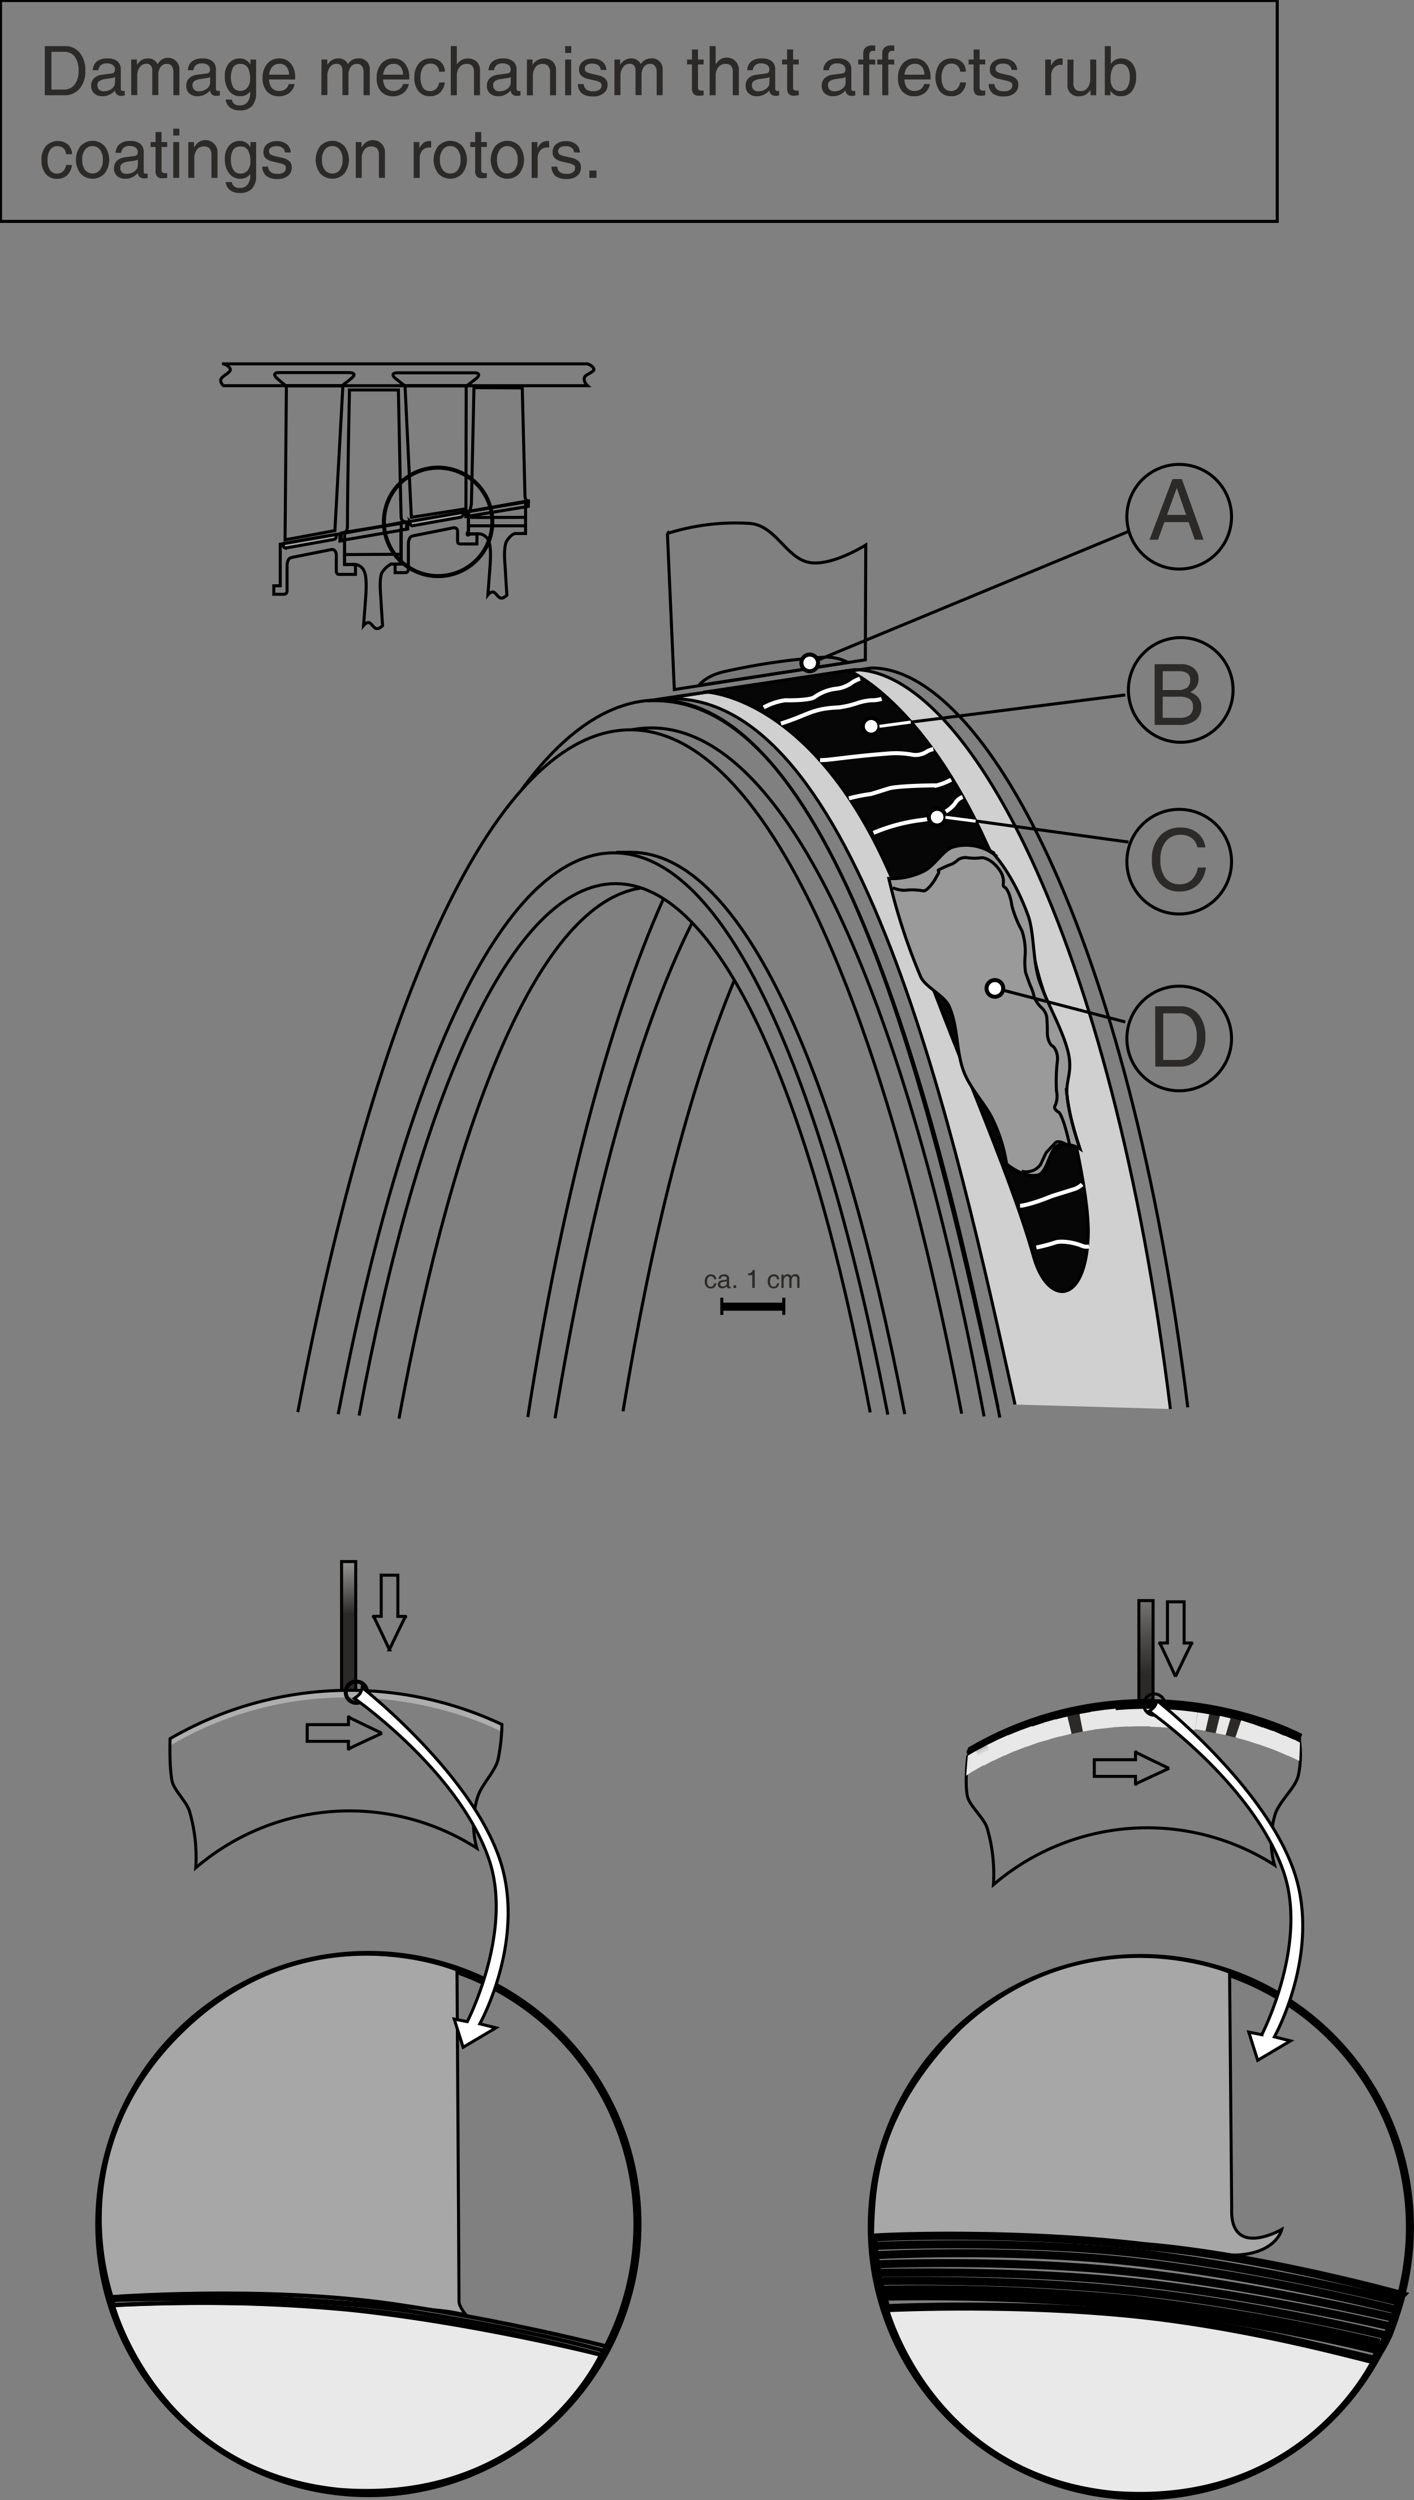 <svg id="Ebene_1" data-name="Ebene 1" xmlns="http://www.w3.org/2000/svg" xmlns:xlink="http://www.w3.org/1999/xlink" width="351.34" height="621.21" viewBox="0 0 351.34 621.21">
  <rect x="0" y="0" width="351.34" height="621.21" fill="#808080" stroke="none"/>
  <defs>
    <style>
      .cls-1 {
        fill: url(#linear-gradient);
      }

      .cls-2 {
        fill: url(#linear-gradient-2);
      }

      .cls-3 {
        fill: url(#linear-gradient-3);
      }

      .cls-4 {
        fill: url(#linear-gradient-4);
      }

      .cls-10, .cls-11, .cls-12, .cls-13, .cls-14, .cls-15, .cls-16, .cls-17, .cls-18, .cls-19, .cls-20, .cls-21, .cls-22, .cls-23, .cls-24, .cls-25, .cls-26, .cls-27, .cls-28, .cls-29, .cls-30, .cls-31, .cls-32, .cls-33, .cls-34, .cls-35, .cls-36, .cls-37, .cls-38, .cls-39, .cls-40, .cls-41, .cls-42, .cls-43, .cls-44, .cls-45, .cls-46, .cls-47, .cls-49, .cls-5, .cls-6, .cls-7, .cls-9 {
        fill-rule: evenodd;
      }

      .cls-5 {
        fill: url(#linear-gradient-5);
      }

      .cls-6 {
        fill: url(#linear-gradient-6);
      }

      .cls-7 {
        fill: url(#linear-gradient-7);
      }

      .cls-8 {
        fill: url(#linear-gradient-8);
      }

      .cls-9 {
        fill: url(#linear-gradient-9);
      }

      .cls-10, .cls-12, .cls-13, .cls-14, .cls-15, .cls-16, .cls-17, .cls-18, .cls-19, .cls-42, .cls-43, .cls-44, .cls-46, .cls-47, .cls-48, .cls-49, .cls-51, .cls-52 {
        stroke: #000;
      }

      .cls-10, .cls-12, .cls-14, .cls-18, .cls-19, .cls-42, .cls-43, .cls-44, .cls-46, .cls-47, .cls-48, .cls-50, .cls-52 {
        stroke-width: 0.75px;
      }

      .cls-10 {
        fill: url(#linear-gradient-10);
      }

      .cls-11 {
        fill: #aeaeae;
      }

      .cls-12 {
        fill: url(#linear-gradient-11);
      }

      .cls-13, .cls-14, .cls-15, .cls-16, .cls-45, .cls-48, .cls-50 {
        fill: none;
      }

      .cls-13 {
        stroke-width: 1.0px;
      }

      .cls-16, .cls-51 {
        stroke-width: 2px;
      }

      .cls-17 {
        fill: #e9e9e9;
      }

      .cls-18 {
        fill: #a7a7a7;
      }

      .cls-19, .cls-49 {
        fill: #fff;
      }

      .cls-20 {
        fill: url(#linear-gradient-12);
      }

      .cls-21 {
        fill: url(#linear-gradient-13);
      }

      .cls-22 {
        fill: url(#linear-gradient-14);
      }

      .cls-23 {
        fill: url(#linear-gradient-15);
      }

      .cls-24 {
        fill: url(#linear-gradient-16);
      }

      .cls-25 {
        fill: url(#linear-gradient-17);
      }

      .cls-26 {
        fill: url(#linear-gradient-18);
      }

      .cls-27 {
        fill: url(#linear-gradient-19);
      }

      .cls-28 {
        fill: url(#linear-gradient-20);
      }

      .cls-29 {
        fill: url(#linear-gradient-21);
      }

      .cls-30 {
        fill: url(#linear-gradient-22);
      }

      .cls-31 {
        fill: url(#linear-gradient-23);
      }

      .cls-32 {
        fill: url(#linear-gradient-24);
      }

      .cls-33 {
        fill: url(#linear-gradient-25);
      }

      .cls-34 {
        fill: url(#linear-gradient-26);
      }

      .cls-35 {
        fill: url(#linear-gradient-27);
      }

      .cls-36 {
        fill: url(#linear-gradient-28);
      }

      .cls-37 {
        fill: url(#linear-gradient-29);
      }

      .cls-38 {
        fill: url(#linear-gradient-30);
      }

      .cls-39 {
        fill: url(#linear-gradient-31);
      }

      .cls-40 {
        fill: url(#linear-gradient-32);
      }

      .cls-41 {
        fill: url(#linear-gradient-33);
      }

      .cls-42 {
        fill: #d0d0d0;
      }

      .cls-43, .cls-51, .cls-52 {
        fill: #a8a8a8;
      }

      .cls-44 {
        fill: #060606;
      }

      .cls-45, .cls-50 {
        stroke: #fff;
      }

      .cls-46 {
        fill: #9a9a9a;
      }

      .cls-47 {
        fill: #787878;
      }

      .cls-53 {
        fill: #2c2a28;
      }
    </style>
    <linearGradient id="linear-gradient" x1="10030.63" y1="10392.03" x2="10030.63" y2="10290.28" gradientTransform="translate(-2547.85 -2499.39) scale(0.28)" gradientUnits="userSpaceOnUse">
      <stop offset="0.23" stop-color="#e9e8e8"/>
      <stop offset="0.44" stop-color="#2c2a28"/>
    </linearGradient>
    <linearGradient id="linear-gradient-2" x1="10505.28" y1="9904.19" x2="10505.28" y2="9802.44" gradientTransform="translate(3174.44 -2438.28) rotate(90.01) scale(0.28)" xlink:href="#linear-gradient"/>
    <linearGradient id="linear-gradient-3" x1="10954.45" y1="9402.78" x2="10954.45" y2="9301.03" gradientTransform="translate(3035.67 -2565.39) rotate(90) scale(0.28)" xlink:href="#linear-gradient"/>
    <linearGradient id="linear-gradient-4" x1="11391.51" y1="8886.98" x2="11391.51" y2="8785.23" gradientTransform="translate(2892.45 -2688.27) rotate(90) scale(0.28)" xlink:href="#linear-gradient"/>
    <linearGradient id="linear-gradient-5" x1="11801.36" y1="8349.19" x2="11801.36" y2="8247.44" gradientTransform="translate(-2678.23 -2362.81) rotate(8) scale(0.28)" xlink:href="#linear-gradient"/>
    <linearGradient id="linear-gradient-6" x1="12202.15" y1="7805.82" x2="12202.15" y2="7704.07" gradientTransform="translate(-2713.6 -2332.6) rotate(9.99) scale(0.28)" xlink:href="#linear-gradient"/>
    <linearGradient id="linear-gradient-7" x1="12583.16" y1="7243.75" x2="12583.16" y2="7142" gradientTransform="matrix(0.28, 0.06, -0.06, 0.28, -2750.53, -2302.57)" xlink:href="#linear-gradient"/>
    <linearGradient id="linear-gradient-8" x1="9542.45" y1="10865.57" x2="9542.45" y2="10763.82" gradientTransform="translate(-2314.6 -2531.77) rotate(-0.01) scale(0.28)" xlink:href="#linear-gradient"/>
    <linearGradient id="linear-gradient-9" x1="9041.46" y1="11315.64" x2="9041.46" y2="11213.89" gradientTransform="translate(-2490.47 -2574.02) rotate(-4) scale(0.28)" xlink:href="#linear-gradient"/>
    <linearGradient id="linear-gradient-10" x1="10021.3" y1="9875.77" x2="10022.05" y2="10033.52" gradientTransform="translate(-2743.49 -2405.31) scale(0.28)" gradientUnits="userSpaceOnUse">
      <stop offset="0.2" stop-color="#e9e8e8"/>
      <stop offset="0.28" stop-color="#e3e2e2"/>
      <stop offset="0.39" stop-color="#d4d3d2"/>
      <stop offset="0.51" stop-color="#b9b8b8"/>
      <stop offset="0.64" stop-color="#959493"/>
      <stop offset="0.78" stop-color="#666563"/>
      <stop offset="0.93" stop-color="#2e2c2a"/>
      <stop offset="0.93" stop-color="#2c2a28"/>
    </linearGradient>
    <linearGradient id="linear-gradient-11" x1="10030.99" y1="10251.77" x2="10029.99" y2="10411.77" gradientTransform="translate(-2547.92 -2499.47) scale(0.28)" gradientUnits="userSpaceOnUse">
      <stop offset="0.01" stop-color="#e9e8e8"/>
      <stop offset="0.37" stop-color="#9e9d9c"/>
      <stop offset="0.8" stop-color="#4c4b49"/>
      <stop offset="1" stop-color="#2c2a28"/>
    </linearGradient>
    <linearGradient id="linear-gradient-12" x1="12940.36" y1="6669.69" x2="12940.36" y2="6567.94" gradientTransform="translate(-2788.12 -2274.02) rotate(14) scale(0.28)" xlink:href="#linear-gradient"/>
    <linearGradient id="linear-gradient-13" x1="13282.43" y1="6085.77" x2="13282.43" y2="5984.02" gradientTransform="matrix(0.27, 0.08, -0.08, 0.27, -2827.04, -2247.55)" xlink:href="#linear-gradient"/>
    <linearGradient id="linear-gradient-14" x1="13592.74" y1="5488.92" x2="13592.74" y2="5387.17" gradientTransform="translate(-2865.86 -2221.43) rotate(17.99) scale(0.28)" xlink:href="#linear-gradient"/>
    <linearGradient id="linear-gradient-15" x1="13890.27" y1="4875.3" x2="13890.27" y2="4773.55" gradientTransform="translate(-2906.81 -2196.3) rotate(20) scale(0.28)" xlink:href="#linear-gradient"/>
    <linearGradient id="linear-gradient-16" x1="14162.47" y1="4257.35" x2="14162.47" y2="4155.6" gradientTransform="translate(-2947.76 -2173.11) rotate(22) scale(0.28)" xlink:href="#linear-gradient"/>
    <linearGradient id="linear-gradient-17" x1="14420.32" y1="3628.21" x2="14420.32" y2="3526.46" gradientTransform="translate(-2990.46 -2151.93) rotate(24.01) scale(0.28)" xlink:href="#linear-gradient"/>
    <linearGradient id="linear-gradient-18" x1="14654.7" y1="2994.38" x2="14654.7" y2="2892.63" gradientTransform="matrix(0.25, 0.12, -0.12, 0.25, -3033, -2132.37)" xlink:href="#linear-gradient"/>
    <linearGradient id="linear-gradient-19" x1="14866.82" y1="2349.19" x2="14866.82" y2="2247.44" gradientTransform="matrix(0.25, 0.13, -0.13, 0.25, -3076.87, -2114.09)" xlink:href="#linear-gradient"/>
    <linearGradient id="linear-gradient-20" x1="8526.61" y1="11752.28" x2="8526.61" y2="11650.53" gradientTransform="translate(-2464.16 -2612.86) rotate(-6) scale(0.28)" xlink:href="#linear-gradient"/>
    <linearGradient id="linear-gradient-21" x1="7987.23" y1="12163.59" x2="7987.23" y2="12061.84" gradientTransform="translate(-2437.88 -2651.97) rotate(-8) scale(0.28)" xlink:href="#linear-gradient"/>
    <linearGradient id="linear-gradient-22" x1="7445.06" y1="12563.84" x2="7445.06" y2="12462.09" gradientTransform="translate(-2414.45 -2692.63) rotate(-9.99) scale(0.28)" xlink:href="#linear-gradient"/>
    <linearGradient id="linear-gradient-23" x1="6882.85" y1="12944.27" x2="6882.85" y2="12842.52" gradientTransform="matrix(0.28, -0.06, 0.06, 0.28, -2391.88, -2734.03)" xlink:href="#linear-gradient"/>
    <linearGradient id="linear-gradient-24" x1="6308.67" y1="13301.76" x2="6308.67" y2="13200.01" gradientTransform="translate(-2370.64 -2775.89) rotate(-14) scale(0.28)" xlink:href="#linear-gradient"/>
    <linearGradient id="linear-gradient-25" x1="5725.59" y1="13643.16" x2="5725.59" y2="13541.41" gradientTransform="matrix(0.27, -0.08, 0.08, 0.27, -2351.52, -2818.85)" xlink:href="#linear-gradient"/>
    <linearGradient id="linear-gradient-26" x1="5128.27" y1="13955.27" x2="5128.27" y2="13853.52" gradientTransform="translate(-2332.92 -2861.41) rotate(-17.99) scale(0.28)" xlink:href="#linear-gradient"/>
    <linearGradient id="linear-gradient-27" x1="4513.15" y1="14252.08" x2="4513.15" y2="14150.33" gradientTransform="translate(-2315.59 -2905.99) rotate(-20) scale(0.28)" xlink:href="#linear-gradient"/>
    <linearGradient id="linear-gradient-28" x1="3894.95" y1="14525.03" x2="3894.95" y2="14423.28" gradientTransform="translate(-2300.55 -2950.94) rotate(-22) scale(0.28)" xlink:href="#linear-gradient"/>
    <linearGradient id="linear-gradient-29" x1="3265.43" y1="14781.72" x2="3265.43" y2="14679.97" gradientTransform="translate(-2286.92 -2995.94) rotate(-24.01) scale(0.28)" xlink:href="#linear-gradient"/>
    <linearGradient id="linear-gradient-30" x1="2632.88" y1="15015.61" x2="2632.88" y2="14913.86" gradientTransform="matrix(0.25, -0.12, 0.12, 0.25, -2275.51, -3041.45)" xlink:href="#linear-gradient"/>
    <linearGradient id="linear-gradient-31" x1="1987.76" y1="15226.15" x2="1987.76" y2="15124.4" gradientTransform="matrix(0.25, -0.13, 0.13, 0.25, -2265.23, -3087.68)" xlink:href="#linear-gradient"/>
    <linearGradient id="linear-gradient-32" x1="1338.48" y1="15414.32" x2="1338.48" y2="15312.57" gradientTransform="translate(-2256.82 -3133.92) rotate(-30.01) scale(0.28)" xlink:href="#linear-gradient"/>
    <linearGradient id="linear-gradient-33" x1="689.97" y1="15574.06" x2="689.97" y2="15472.31" gradientTransform="translate(-2249.48 -3179.44) rotate(-31.99) scale(0.28)" xlink:href="#linear-gradient"/>
  </defs>
  <title>rub-coating-damage-mechanism-on-rotors</title>
  <rect class="cls-1" x="283.24" y="424.27" width="3.11" height="4.66"/>
  <rect class="cls-2" x="383.73" y="526.11" width="4.66" height="3.11" transform="translate(-253.42 794.18) rotate(-88)"/>
  <rect class="cls-3" x="386.55" y="526.25" width="4.66" height="3.11" transform="translate(-263.4 778.05) rotate(-86)"/>
  <rect class="cls-4" x="389.31" y="526.48" width="4.66" height="3.11" transform="translate(-273.08 761.46) rotate(-84)"/>
  <polygon class="cls-5" points="296.9 429.83 297.58 425.33 294.51 424.89 293.86 429.51 296.9 429.83"/>
  <polygon class="cls-6" points="299.93 430.12 300.75 425.68 297.69 425.14 296.93 429.62 299.93 430.12"/>
  <polygon class="cls-7" points="302.55 430.74 303.54 426.44 300.5 425.79 299.51 430.18 302.55 430.74"/>
  <rect class="cls-8" x="378.89" y="525.2" width="3.11" height="4.66" transform="translate(-116.84 -87.31) rotate(-2)"/>
  <polygon class="cls-9" points="280.49 428.94 280.22 424.41 277.12 424.62 277.42 429.12 280.49 428.94"/>
  <g>
    <polygon class="cls-10" points="84.87 388 88.39 388 88.39 420.03 84.87 420.03 84.87 388 84.87 388"/>
    <path class="cls-11" d="M223.27,529.37s-16.84-9.19-40.89-8.47a86.53,86.53,0,0,0-41.45,12l-.11,1.8a86.48,86.48,0,0,1,41.45-12c24-.74,41,8.47,41,8.47l.06-1.91Z" transform="translate(-98.67 -100.9)"/>
    <polygon class="cls-12" points="282.98 397.7 286.51 397.7 286.5 422.5 282.98 422.5 282.98 397.7 282.98 397.7"/>
    <path class="cls-13" d="M339.18,536.78a86.53,86.53,0,0,1,41.45-12c24.05-.72,41.19,8.58,41.19,8.58" transform="translate(-98.67 -100.9)"/>
    <path class="cls-13" d="M339,536.56a86.53,86.53,0,0,1,41.45-12c24-.72,41.19,8.58,41.19,8.58" transform="translate(-98.67 -100.9)"/>
    <path class="cls-13" d="M339.13,536.31a86.53,86.53,0,0,1,41.45-12c24.05-.72,41.19,8.58,41.19,8.58" transform="translate(-98.67 -100.9)"/>
    <path class="cls-13" d="M339.18,536.11a86.47,86.47,0,0,1,41.44-12c24.06-.7,41.2,8.58,41.2,8.58" transform="translate(-98.67 -100.9)"/>
    <path class="cls-13" d="M339.33,535.86a86.59,86.59,0,0,1,41.44-12c24.06-.7,41.2,8.58,41.2,8.58" transform="translate(-98.67 -100.9)"/>
    <path class="cls-13" d="M339.38,535.61a86.61,86.61,0,0,1,41.45-12c24.05-.72,41.18,8.59,41.18,8.59" transform="translate(-98.67 -100.9)"/>
    <path class="cls-14" d="M195.4,510.83s4.07-8.59,4.07-8.31h-1.94V492.28l-4.14,0V502.5h-1.94c0-.28,4,8.33,4,8.33Z" transform="translate(-98.67 -100.9)"/>
    <path class="cls-14" d="M193.56,531.56s-8.59-4.08-8.31-4.08v1.94H175l0,4.14h10.24v1.94c-.28,0,8.33-3.94,8.33-3.94Z" transform="translate(-98.67 -100.9)"/>
    <path class="cls-14" d="M390.75,517.45s4.08-8.59,4.08-8.31h-1.94V498.9l-4.14,0v10.23h-1.94c0-.27,3.94,8.34,3.94,8.34Z" transform="translate(-98.67 -100.9)"/>
    <path class="cls-14" d="M389.13,540.28s-8.59-4.08-8.32-4.08v1.94H370.57l0,4.14h10.24v1.94c-.28,0,8.34-3.94,8.34-3.94Z" transform="translate(-98.67 -100.9)"/>
    <path class="cls-14" d="M388.13,524.43a2.64,2.64,0,1,1-2.63-2.64,2.64,2.64,0,0,1,2.63,2.64" transform="translate(-98.67 -100.9)"/>
    <path class="cls-15" d="M189.86,521.36a2.64,2.64,0,1,1-2.64-2.64,2.64,2.64,0,0,1,2.64,2.64" transform="translate(-98.67 -100.9)"/>
    <g>
      <path class="cls-16" d="M449,654.26a66.86,66.86,0,1,1-66.86-66.86A66.89,66.89,0,0,1,449,654.26" transform="translate(-98.67 -100.9)"/>
      <path class="cls-17" d="M440.21,686.73s-17,37.27-64.87,33.57C329.78,715.76,319,674.38,319,674.38a403.12,403.12,0,0,1,58.39,1.13c31.19,3.18,62.86,11.22,62.86,11.22Z" transform="translate(-98.67 -100.9)"/>
      <path class="cls-18" d="M404.19,590.94s.34,38.42.52,58.65c-.46,12.72,12.45,5.24,12.45,5.24s-1.69,7.85-16.4,6.17c-8.31-1.11-27.34-3.53-44-4.48a364,364,0,0,0-41.33.37c.37-11.78.19-30.11,22-52.15,31.17-28.87,66.76-13.8,66.76-13.8Z" transform="translate(-98.67 -100.9)"/>
      <path class="cls-16" d="M319,674.38a40,40,0,0,1-1.84-6.46c-1-4.81-1.68-11-1.68-11-.1-.19,33.95-1.87,67.5,2.06,29,2.43,63.95,12.15,63.95,12.15a95.25,95.25,0,0,1-3.18,9.72,33.69,33.69,0,0,1-3.77,6.45c-.06.25-29.06-8.19-59.05-11.3-30.6-3.19-61.93-1.59-61.93-1.59Z" transform="translate(-98.67 -100.9)"/>
      <path class="cls-16" d="M318.4,671.55a527.59,527.59,0,0,1,60.8,2.36c31,3.26,61.81,10.94,61.81,10.94" transform="translate(-98.67 -100.9)"/>
      <path class="cls-16" d="M316.65,663.5s31.88-1.38,62.18,1.81c31,3.26,65.41,11.35,65.41,11.35" transform="translate(-98.67 -100.9)"/>
      <path class="cls-16" d="M318.4,669.81a541.18,541.18,0,0,1,61.17,2.4A540.4,540.4,0,0,1,441.42,683" transform="translate(-98.67 -100.9)"/>
      <path class="cls-16" d="M318,667.66s31.84-.69,62.13,2.5c31,3.26,62.63,10.93,62.63,10.93" transform="translate(-98.67 -100.9)"/>
      <path class="cls-16" d="M317.19,665.65s32.47-.92,62.76,2.26c31,3.27,64,11,64,11" transform="translate(-98.67 -100.9)"/>
      <path class="cls-16" d="M316.52,658.93s32.42-1.57,62.72,1.61c31,3.27,66.88,12.22,66.88,12.22" transform="translate(-98.67 -100.9)"/>
      <path class="cls-16" d="M316.92,661.21s31.22-1.71,61.51,1.48c32,3.36,66.48,11.95,66.48,11.95" transform="translate(-98.67 -100.9)"/>
    </g>
    <g>
      <path class="cls-16" d="M257.06,653.5a66.86,66.86,0,1,1-66.86-66.86,66.88,66.88,0,0,1,66.86,66.86" transform="translate(-98.67 -100.9)"/>
      <path class="cls-17" d="M248,686s-17,37.27-64.87,33.56c-45.57-4.54-56.38-45.91-56.38-45.91a403.12,403.12,0,0,1,58.39,1.13C216.37,678,248,686,248,686Z" transform="translate(-98.67 -100.9)"/>
      <path class="cls-18" d="M212.22,590.43s.45,69.25.5,82.31c0,1.33,1.76,3.35,1.76,3.35a47.54,47.54,0,0,0-5.43-1c-7.9-.84-25.77-2.41-41.83-3.32a370,370,0,0,0-40.59.21c-5.39-16.92-6.07-44.78,18.83-67.79,31.17-28.88,66.76-13.8,66.76-13.8Z" transform="translate(-98.67 -100.9)"/>
      <path class="cls-15" d="M126.79,673.67s32.12-1.89,63,1.26C219.5,678,248,686,248,686c-.28.23,1.71-2,1.71-2s-24.53-6.42-52.89-10.55c-32.73-4.76-71-1.75-71-1.75l.88,1.93Z" transform="translate(-98.67 -100.9)"/>
      <path class="cls-15" d="M126.55,672.38s46.09-1.61,75.3,3c31.45,5,47.27,9.76,47.27,9.76" transform="translate(-98.67 -100.9)"/>
    </g>
    <path class="cls-14" d="M223.39,529.41a47.82,47.82,0,0,1-.92,8.46c-.64,3.12-4,6.17-5.11,9.48a22.47,22.47,0,0,0-.21,12.76A58.66,58.66,0,0,0,147.31,565a40.68,40.68,0,0,0-1.54-14c-.76-2.56-3.89-5.25-4.36-7.64-.72-3.61-.48-10.45-.48-10.45a88.71,88.71,0,0,1,82.46-3.53Z" transform="translate(-98.67 -100.9)"/>
    <path class="cls-14" d="M421.59,533.61a25.32,25.32,0,0,1-.29,8.31c-.64,3.11-4.58,6.32-5.74,9.62a22.5,22.5,0,0,0-.21,12.77,58.68,58.68,0,0,0-69.84,4.88,40.62,40.62,0,0,0-1.54-14c-.75-2.56-4.46-5.65-4.93-8-.72-3.61.09-10.05.09-10.05a88.63,88.63,0,0,1,82.46-3.53Z" transform="translate(-98.67 -100.9)"/>
    <path class="cls-19" d="M188.7,520.24s26.31,20.65,33.92,42c7.19,20.21-4.73,41.51-4.73,41.51l4,1-8.14,4.83-2.22-7,3.25.63s11.56-22.44,5.36-40.4c-7.57-21.94-33.42-39.92-33.42-39.92a5.85,5.85,0,0,0,1.36-1.15,4.08,4.08,0,0,0,.59-1.54Z" transform="translate(-98.67 -100.9)"/>
    <path class="cls-19" d="M386.13,523.43s26.31,20.65,33.93,42.05c7.19,20.21-4.74,41.51-4.74,41.51l4,1-8.15,4.83-2.21-7,3.24.63S423.8,584,417.61,566c-7.57-21.94-33.42-39.93-33.42-39.93a5.74,5.74,0,0,0,1.35-1.14,4.08,4.08,0,0,0,.59-1.54Z" transform="translate(-98.67 -100.9)"/>
  </g>
  <polygon class="cls-20" points="305.09 431.2 306.16 427.05 303.12 426.33 302.06 430.64 305.09 431.2"/>
  <polygon class="cls-21" points="307.56 431.87 308.8 427.66 305.81 426.8 304.53 431.13 307.56 431.87"/>
  <polygon class="cls-22" points="309.89 432.51 311.35 428.39 308.4 427.44 306.96 431.7 309.89 432.51"/>
  <polygon class="cls-23" points="312.5 433.36 314.02 429.35 311.11 428.29 309.61 432.4 312.5 433.36"/>
  <polygon class="cls-24" points="315.01 434.2 316.67 430.25 313.78 429.2 312.15 433.22 315.01 434.2"/>
  <polygon class="cls-25" points="317.34 435.09 319.16 431.31 316.32 430.05 314.52 433.99 317.34 435.09"/>
  <polygon class="cls-26" points="320.02 436.25 321.97 432.47 319.13 431.2 317.24 435.05 320.02 436.25"/>
  <polygon class="cls-27" points="322.84 437.52 323.01 433 321.56 432.2 319.71 436.07 322.84 437.52"/>
  <polygon class="cls-28" points="277.63 429.08 277.2 424.54 274.11 424.87 274.59 429.4 277.63 429.08"/>
  <polygon class="cls-29" points="274.8 429.4 274.12 424.88 271.05 425.31 271.77 429.72 274.8 429.4"/>
  <polygon class="cls-30" points="271.94 429.74 271.27 425.33 268.21 425.87 268.94 430.27 271.94 429.74"/>
  <polygon class="cls-31" points="269.07 430.23 268.19 425.81 265.15 426.46 266.04 430.87 269.07 430.23"/>
  <polygon class="cls-32" points="266.26 430.76 265.21 426.5 262.19 427.25 263.25 431.51 266.26 430.76"/>
  <polygon class="cls-33" points="263.44 431.39 262.21 427.19 259.23 428.05 260.46 432.24 263.44 431.39"/>
  <polygon class="cls-34" points="260.65 432.23 259.23 428.08 256.27 429.04 257.68 433.04 260.65 432.23"/>
  <polygon class="cls-35" points="257.87 433 256.35 428.9 253.43 429.96 254.95 434.06 257.87 433"/>
  <polygon class="cls-36" points="255.06 433.95 253.49 429.94 250.61 431.11 252.18 435.11 255.06 433.95"/>
  <polygon class="cls-37" points="252.29 435 250.59 431.07 247.75 432.33 249.46 436.27 252.29 435"/>
  <polygon class="cls-38" points="249.68 436.1 247.92 432.27 245.13 433.63 246.89 437.46 249.68 436.1"/>
  <polygon class="cls-39" points="247.11 437.27 245.24 433.58 242.5 435.04 244.37 438.73 247.11 437.27"/>
  <polygon class="cls-40" points="244.45 438.55 242.51 435.04 240.47 436.23 241.76 440.1 244.45 438.55"/>
  <polygon class="cls-41" points="241.82 440.03 240.47 436.23 240.07 441.19 241.82 440.03"/>
  <path class="cls-42" d="M389.48,451c-14.62-118.64-51-183.71-78.55-183.71,0,0-48.39,7.33-47.1,7.26,48.1-2.82,72.29,108.75,87.05,175.33" transform="translate(-98.67 -100.9)"/>
  <path class="cls-14" d="M185.52,197.79h12.14s.45,23.24.67,31.38c0,1.54,1.24,1.35,1.24,1.35L184,233.42s1-.11,1-1.86c0-9.81.5-33.77.5-33.77Z" transform="translate(-98.67 -100.9)"/>
  <path class="cls-14" d="M198.37,238.62v2.43h-2.5a6,6,0,0,0-2.36,2.24c-.67,1.87-.22,5.86-.21,6,.09,2.12.43,7.07.43,7.07s-.86.91-1.57.72-1.28-1.5-1.93-1.5-1.22.71-1.22.71.56-7.38.56-7.52.35-4.3-.38-5.86a2.78,2.78,0,0,0-2.3-1.78h-2.6v-2.48" transform="translate(-98.67 -100.9)"/>
  <path class="cls-14" d="M154.2,191.31h90.46s1.57.51,1.57,1.45c0,.56-2,1.19-2.29,1.81-.47,1.14.72,2.17.72,2.17H154.2s-1-.85-.6-1.69,2.29-1.52,2.29-2.29c0-.94-1.69-1.45-1.69-1.45Z" transform="translate(-98.67 -100.9)"/>
  <path class="cls-14" d="M206.75,193.53h-9.33c-1.43,0-1.36.74-.36,1.51l2.24,1.74h15.33l2.25-1.74c1-.77,1.06-1.51-.36-1.51Z" transform="translate(-98.67 -100.9)"/>
  <path class="cls-14" d="M176.48,193.48h-8.56c-1.3,0-1.24.74-.32,1.52l2.05,1.74h14s1.42-1.06,2.42-1.91.61-1.35-.7-1.35Z" transform="translate(-98.67 -100.9)"/>
  <polygon class="cls-14" points="100.64 95.85 115.84 95.85 115.77 126.42 102.21 128.53 100.64 95.85 100.64 95.85"/>
  <polygon class="cls-14" points="71.16 95.88 85.2 95.88 83.21 131.84 70.83 134.13 71.16 95.88 71.16 95.88"/>
  <polygon class="cls-14" points="85.63 132.29 99.7 130.04 99.7 137.72 85.63 137.79 85.63 132.29 85.63 132.29"/>
  <path class="cls-14" d="M196.84,241.08v2.11h2.48a.79.79,0,0,0,.82-.86v-6.25c0-1,.38-1.86,1-2,2.16-.45,7.42-1.47,9.93-2,.89-.19,1.3.2,1.3.91v2.49c0,.35.28.58.72.58h4.08v-2.49h-1.61c-.35.14-.67.43-.78.17s0-.53.28-.78c0-1.63,0-5,0-5s-10.89,2-15.07,2.61v1.75l-1.7.23c0,.29,0,8.51,0,8.51Z" transform="translate(-98.67 -100.9)"/>
  <polygon class="cls-14" points="84.78 132.43 101.03 129.75 101.03 131.5 84.78 134.29 84.78 132.43 84.78 132.43"/>
  <path class="cls-14" d="M184.29,241.17s0-4.3,0-6l-1.16.17s0-1.78,0-1.78c-4.36.61-14.83,2.56-14.83,2.56v10.33H166.7v2.11h2.48a.8.8,0,0,0,.82-.87v-6.24c0-1,.38-1.86,1-2,2.17-.45,7.43-1.48,9.94-2,.89-.18,1.18.59,1.29,1.13l0,4.43c.18.4.26.61.7.61H187v-2.4l-2.69-.05Z" transform="translate(-98.67 -100.9)"/>
  <path class="cls-43" d="M169,236l13.18-2.28a4.1,4.1,0,0,1,0,.64c0,.07-.17.51-.53.57-2.37.42-11.06,2-12.11,2.14a.66.66,0,0,1-.45-.44c0-.3-.09-.63-.09-.63Z" transform="translate(-98.67 -100.9)"/>
  <path class="cls-43" d="M200.52,230.48l13.18-2.29a3.19,3.19,0,0,1,0,.65.81.81,0,0,1-.54.57l-12.1,2.14a.69.69,0,0,1-.46-.44c0-.3-.08-.63-.08-.63Z" transform="translate(-98.67 -100.9)"/>
  <path class="cls-14" d="M216.44,197.22l12,.06s.46,18.67.67,26.81c0,1.54,1.24,1.35,1.24,1.35L215.13,228s.34.27.67-1.88l.64-28.88Z" transform="translate(-98.67 -100.9)"/>
  <path class="cls-14" d="M215.13,231.55h14" transform="translate(-98.67 -100.9)"/>
  <path class="cls-14" d="M215.2,229.44c.14.07,14,0,14,0" transform="translate(-98.67 -100.9)"/>
  <path class="cls-14" d="M215.13,228l14.13-2.54v8h-2.5c-.78,0-2,1.37-2.36,2.24-.67,1.87-.22,5.86-.21,6,.1,2.12.43,7.07.43,7.07s-.86.91-1.57.72-1.28-1.5-1.93-1.5-1.22.71-1.22.71.56-7.38.56-7.52.35-4.3-.38-5.86a2.74,2.74,0,0,0-2.3-1.78h-2.69l0-5.55Z" transform="translate(-98.67 -100.9)"/>
  <polygon class="cls-14" points="115.75 127.18 131.28 124.47 131.28 125.82 115.75 128.36 115.75 127.18 115.75 127.18"/>
  <path class="cls-15" d="M221,230.56A13.47,13.47,0,1,1,207.5,217.1,13.47,13.47,0,0,1,221,230.56" transform="translate(-98.67 -100.9)"/>
  <path class="cls-14" d="M393.8,450.58c-14.63-118.64-51-183.71-78.56-183.71,0,0-56.89,8.26-55.59,8.18,48.1-2.82,72.28,108.94,87,175.53" transform="translate(-98.67 -100.9)"/>
  <path class="cls-44" d="M273.81,272.82s30.93.61,50.6,57.08c10.27,29.52,25,61.64,31.07,83.23,3.41,12.19,12.88,12.41,13.58-5,.45-11.43-6.07-35.37-6.07-35.37S357,336.9,344.06,311c-16.33-36.19-34.55-43.51-34.55-43.51l-35.7,5.36Z" transform="translate(-98.67 -100.9)"/>
  <path class="cls-45" d="M302.43,289.76c2,.11,6-.77,17.08-1.65a22.85,22.85,0,0,1,6.07.35,5.08,5.08,0,0,0,3.22-.71,5.13,5.13,0,0,1,1.78-.72" transform="translate(-98.67 -100.9)"/>
  <path class="cls-45" d="M292.72,280.68c6.89-2.19,7.74-3.75,14.29-4a23.11,23.11,0,0,0,4.64-1.07,14.05,14.05,0,0,1,3.57-.72,7.34,7.34,0,0,0,2.5-.35" transform="translate(-98.67 -100.9)"/>
  <path class="cls-45" d="M315.72,307.84a44.23,44.23,0,0,1,12.14-3.21c3.29-.39,7-2.31,8.22-4.29a3.86,3.86,0,0,1,1.78-1.43" transform="translate(-98.67 -100.9)"/>
  <path class="cls-45" d="M309.6,299.27A41.6,41.6,0,0,1,315,298.2c.09,0,2.17-.66,4.64-1.43,1.26-.39,6.54-.72,11.79-.72a16.06,16.06,0,0,0,3.58-1.42" transform="translate(-98.67 -100.9)"/>
  <path class="cls-45" d="M288.43,276.68a15.35,15.35,0,0,1,5.36-1.79c3.25.09,6.45-.23,7.15-.71a11.83,11.83,0,0,1,5.35-2.14,7.89,7.89,0,0,0,3.93-1.44,8.47,8.47,0,0,1,2.15-1.07" transform="translate(-98.67 -100.9)"/>
  <path class="cls-46" d="M348.8,390.27s4.16,3.65,7.86,2.86c2.23-.48,2.82-5.79,4.65-7.14,2.39-1.8,5.71.35,5.71.35s-2.69-7.54-3.21-13.22c-.4-4.32,1.7-5.95,0-11.79-1.62-5.52-4.71-10.7-6.79-16.42-1.74-4.78-1.33-12.17-2.86-16.43-3.72-10.31-8.57-15.37-8.57-15.37a11.85,11.85,0,0,0-10-1.78c-2.64.61-4.8,4.68-7.5,6.07a17.39,17.39,0,0,1-8.57,1.79,148.23,148.23,0,0,0,7.86,24.28c1.11,2.71,5.9,4.66,7.14,7.51,2.28,5.23,1.69,11,3.58,16.07,1.61,4.35,5.53,8.32,7.14,11.79a39,39,0,0,1,3.57,11.43Z" transform="translate(-98.67 -100.9)"/>
  <path class="cls-14" d="M320.51,321.49a8,8,0,0,0,2.91.63,16,16,0,0,1,4.67.13c.66.13,2.07-1.34,3.16-3.29l.63-1.14c.15-.53-.23-.6,0-.76a26.6,26.6,0,0,1,3.42-1.51,6.49,6.49,0,0,0,1.39-1,3.29,3.29,0,0,1,2.52-.51,12.8,12.8,0,0,0,3.16,0c1.52-.2,3.78,1.44,5.06,3.67a4.81,4.81,0,0,1,.5,3,.67.67,0,0,0,.38.63c.72.41,1.51,2.44,1.77,4.55a28.12,28.12,0,0,0,2.53,6.31,16.34,16.34,0,0,1,.76,6.33,17,17,0,0,0,.13,4c.58,1.66,1.09,3.08,1.13,3.16a12.08,12.08,0,0,1,1,2.91A7.7,7.7,0,0,0,357,350.8a5.69,5.69,0,0,0,.63.64,4,4,0,0,1,1.14,2.27c.09,1.08.15,2.72.13,3.67,0,1.45.53,3,1.26,3.41s1.41,2.07,1.26,3.53a44.94,44.94,0,0,0-.25,7.59,6.08,6.08,0,0,1-.25,3.54c-.61.82.3,1.52.76,1.77.69.37,1.94,4.1,2.78,8.34,0,.12,0-.07,0-.13v-.13" transform="translate(-98.67 -100.9)"/>
  <path class="cls-14" d="M363.6,385.17a1.1,1.1,0,0,1-.38-.12c-.92-.5-1.94-.62-2.27-.25-1,1.06-2,2.13-2.28,2.4-.05.05-.67,1.35-1.38,2.9a4.13,4.13,0,0,1-3,1.9,3.22,3.22,0,0,1-1.77-.13" transform="translate(-98.67 -100.9)"/>
  <path class="cls-14" d="M345.84,313a11.86,11.86,0,0,0-10-1.79c-2.64.61-4.81,4.69-7.5,6.07a17.29,17.29,0,0,1-8.58,1.79" transform="translate(-98.67 -100.9)"/>
  <path class="cls-14" d="M348.67,390s4.16,3.65,7.87,2.86c2.22-.49,2.82-5.79,4.64-7.15a3.58,3.58,0,0,1,1.57-.66" transform="translate(-98.67 -100.9)"/>
  <path class="cls-14" d="M355.89,339.81s.44,2,1.14,4.42c.62,2.14,1.52,4.68,1.52,4.68" transform="translate(-98.67 -100.9)"/>
  <path class="cls-14" d="M363.6,371.28a53,53,0,0,0,1.14,7.2c.77,3.41,2.28,7.86,2.28,7.86" transform="translate(-98.67 -100.9)"/>
  <path class="cls-45" d="M352.13,400.49c1.09,0,4.49-1,7.58-2.28.66-.26,3.15-1,5.56-1.76a5.36,5.36,0,0,0,2.28-1.27" transform="translate(-98.67 -100.9)"/>
  <path class="cls-45" d="M356.18,410.86a41.75,41.75,0,0,0,4.8-1.27c1.28-.41,4.12-.08,6.32.76a3,3,0,0,0,2,.25" transform="translate(-98.67 -100.9)"/>
  <path class="cls-47" d="M272.35,271.18s1.49-2.22,6-3.34A162,162,0,0,1,303,264.21a12,12,0,0,1,6.4,1.29l-37,5.68Z" transform="translate(-98.67 -100.9)"/>
  <path class="cls-14" d="M404.67,358.93a13,13,0,1,1-13-13,13,13,0,0,1,13,13" transform="translate(-98.67 -100.9)"/>
  <path class="cls-14" d="M404.67,229.29a13,13,0,1,1-13-13,13,13,0,0,1,13,13" transform="translate(-98.67 -100.9)"/>
  <path class="cls-14" d="M405.05,272.33a13,13,0,1,1-13-13,13,13,0,0,1,13,13" transform="translate(-98.67 -100.9)"/>
  <path class="cls-14" d="M404.67,315a13,13,0,1,1-13-13,13,13,0,0,1,13,13" transform="translate(-98.67 -100.9)"/>
  <line class="cls-48" x1="203.26" y1="164" x2="280.4" y2="132.04"/>
  <line class="cls-48" x1="218.64" y1="180.39" x2="279.59" y2="172.67"/>
  <line class="cls-48" x1="233.27" y1="202.73" x2="280.4" y2="209.23"/>
  <line class="cls-48" x1="248.3" y1="245.79" x2="279.59" y2="253.92"/>
  <path class="cls-14" d="M264.5,233.45a55.93,55.93,0,0,1,20.36-2.5c6.43.37,9.05,8.41,14.64,9.65s14.29-4.29,14.29-4.29l-.11,28.53-47.46,7.39-1.72-38.78Z" transform="translate(-98.67 -100.9)"/>
  <path class="cls-14" d="M347.1,453.12c-20.5-105.64-48.56-178.28-85-178.28-11.87,0-23.24,7.79-33.91,22.4" transform="translate(-98.67 -100.9)"/>
  <path class="cls-14" d="M343.19,452.84c-19.52-104.11-48.87-171.07-82.66-171.07a25.76,25.76,0,0,0-4.94.48" transform="translate(-98.67 -100.9)"/>
  <path class="cls-14" d="M337.62,452.16c-19.53-102.49-48.83-169.92-82.3-169.92s-63.09,66.29-82.65,169.52" transform="translate(-98.67 -100.9)"/>
  <path class="cls-14" d="M319.27,452.39C303,367.82,279,312.8,251.22,312.8S199,367.28,182.69,452.29" transform="translate(-98.67 -100.9)"/>
  <path class="cls-14" d="M253.47,451.57c7.31-44.2,16.44-80,27.61-107" transform="translate(-98.67 -100.9)"/>
  <path class="cls-14" d="M236.58,453.3c8.65-52.38,20.28-95.56,34-123" transform="translate(-98.67 -100.9)"/>
  <path class="cls-14" d="M229.81,453c8.39-53.72,20.2-98.61,33.67-128.69" transform="translate(-98.67 -100.9)"/>
  <path class="cls-14" d="M197.8,453.39c14.32-77.49,35.33-128.09,60-131.82" transform="translate(-98.67 -100.9)"/>
  <path class="cls-14" d="M187.89,452.61c14.89-80,38-132.15,63.74-132.15S300,372.13,314.89,451.85" transform="translate(-98.67 -100.9)"/>
  <path class="cls-14" d="M323.48,452.26c-16.25-84.57-40.32-139.59-68.05-139.59h-3.62" transform="translate(-98.67 -100.9)"/>
  <path class="cls-49" d="M315.12,283.44a2.07,2.07,0,1,0-2.06-2.07A2.07,2.07,0,0,0,315.12,283.44Z" transform="translate(-98.67 -100.9)"/>
  <path class="cls-49" d="M331.52,306a2.07,2.07,0,1,0-2.07-2.06A2.07,2.07,0,0,0,331.52,306Z" transform="translate(-98.67 -100.9)"/>
  <path class="cls-49" d="M345.87,348.56a2.07,2.07,0,1,0-2.07-2.07A2.07,2.07,0,0,0,345.87,348.56Z" transform="translate(-98.67 -100.9)"/>
  <path class="cls-49" d="M299.86,267.68a2.07,2.07,0,1,0-2.07-2.06A2.07,2.07,0,0,0,299.86,267.68Z" transform="translate(-98.67 -100.9)"/>
  <line class="cls-50" x1="218.52" y1="180.47" x2="226.29" y2="179.41"/>
  <line class="cls-50" x1="234.92" y1="203.07" x2="242.41" y2="204.04"/>
  <line class="cls-51" x1="179.35" y1="324.67" x2="194.76" y2="324.67"/>
  <line class="cls-52" x1="179.35" y1="322.45" x2="179.35" y2="326.71"/>
  <line class="cls-52" x1="194.75" y1="322.45" x2="194.75" y2="326.71"/>
  <g>
    <path class="cls-53" d="M276.67,419.72a1.6,1.6,0,0,1-.44,1,1.37,1.37,0,0,1-1,.33,1.34,1.34,0,0,1-1.06-.47,2,2,0,0,1-.39-1.29,1.93,1.93,0,0,1,.41-1.28,1.53,1.53,0,0,1,2.06-.15,1.25,1.25,0,0,1,.38.9h-.54a.79.79,0,0,0-.25-.55.81.81,0,0,0-.57-.2.77.77,0,0,0-.66.35,1.58,1.58,0,0,0-.25.93,1.66,1.66,0,0,0,.23,1,.77.77,0,0,0,.67.32.75.75,0,0,0,.54-.21,1.06,1.06,0,0,0,.29-.6Z" transform="translate(-98.67 -100.9)"/>
    <path class="cls-53" d="M278.11,421a1.1,1.1,0,0,1-.78-.26.91.91,0,0,1-.28-.71,1,1,0,0,1,.27-.71,1.34,1.34,0,0,1,.78-.33l.77-.09.17,0a.23.23,0,0,0,.17-.11.33.33,0,0,0,.06-.21v0a.5.5,0,0,0-.2-.42.93.93,0,0,0-.56-.15.85.85,0,0,0-.54.16.74.74,0,0,0-.24.48h-.52a1.11,1.11,0,0,1,.39-.82,1.52,1.52,0,0,1,1-.28,1.44,1.44,0,0,1,.92.26.94.94,0,0,1,.32.77v1.83a.17.17,0,0,0,.19.19h.08l.1,0v.41L280,421l-.15,0a.57.57,0,0,1-.47-.18.74.74,0,0,1-.13-.32l-.14.15A1.5,1.5,0,0,1,278.11,421Zm1.16-1.41v-.36a1,1,0,0,1-.34.1l-.52.08a1.35,1.35,0,0,0-.59.19.44.44,0,0,0-.19.36.56.56,0,0,0,.16.43.58.58,0,0,0,.43.15,1.2,1.2,0,0,0,.75-.24.75.75,0,0,0,.27-.38.39.39,0,0,0,0-.13A1.21,1.21,0,0,0,279.27,419.6Z" transform="translate(-98.67 -100.9)"/>
    <path class="cls-53" d="M280.92,420.25h.66v.67h-.66Z" transform="translate(-98.67 -100.9)"/>
    <path class="cls-53" d="M285.6,417.74h-1.05v-.45a1.22,1.22,0,0,0,.76-.2,1.24,1.24,0,0,0,.43-.65h.46v4.48h-.6Z" transform="translate(-98.67 -100.9)"/>
    <path class="cls-53" d="M292.27,419.72a1.55,1.55,0,0,1-.45,1,1.48,1.48,0,0,1-2-.14,2,2,0,0,1-.39-1.29,1.88,1.88,0,0,1,.41-1.28,1.53,1.53,0,0,1,2.06-.15,1.29,1.29,0,0,1,.38.9h-.54a.83.83,0,0,0-.25-.55.81.81,0,0,0-.57-.2.78.78,0,0,0-.67.35,1.58,1.58,0,0,0-.24.93,1.66,1.66,0,0,0,.23,1,.83.83,0,0,0,1.21.11,1.13,1.13,0,0,0,.29-.6Z" transform="translate(-98.67 -100.9)"/>
    <path class="cls-53" d="M292.83,417.59h.53v.5l.12-.15a1.14,1.14,0,0,1,.9-.45,1,1,0,0,1,.71.27.71.71,0,0,1,.18.27l.09-.12a1.11,1.11,0,0,1,.87-.42,1,1,0,0,1,1.09,1.09v2.34h-.56v-2.15a.86.86,0,0,0-.16-.57.54.54,0,0,0-.45-.2.69.69,0,0,0-.58.29,1.23,1.23,0,0,0-.22.76v1.87h-.56v-2.28a.65.65,0,0,0-.14-.47.51.51,0,0,0-.41-.17.74.74,0,0,0-.61.32,1.31,1.31,0,0,0-.24.82v1.78h-.56Z" transform="translate(-98.67 -100.9)"/>
  </g>
  <rect class="cls-48" x="0.13" y="0.13" width="317.23" height="54.88"/>
  <g>
    <g>
      <path class="cls-53" d="M109.8,112.36h5a4.58,4.58,0,0,1,3.7,1.66,6.81,6.81,0,0,1,1.37,4.46,6.61,6.61,0,0,1-1.41,4.44,4.72,4.72,0,0,1-3.8,1.65H109.8Zm1.65,10.8h3a3.3,3.3,0,0,0,2.74-1.22,5.42,5.42,0,0,0,1-3.46,5.67,5.67,0,0,0-.93-3.48,3.11,3.11,0,0,0-2.64-1.22h-3.17Z" transform="translate(-98.67 -100.9)"/>
      <path class="cls-53" d="M124.15,124.81a3,3,0,0,1-2.07-.69,2.48,2.48,0,0,1-.76-1.89,2.53,2.53,0,0,1,.72-1.9,3.51,3.51,0,0,1,2.1-.88l2-.26a3.06,3.06,0,0,0,.47-.08.73.73,0,0,0,.45-.3.94.94,0,0,0,.16-.57v-.07a1.32,1.32,0,0,0-.54-1.12,2.45,2.45,0,0,0-1.5-.4,2.15,2.15,0,0,0-1.44.43,1.85,1.85,0,0,0-.63,1.27h-1.38a3,3,0,0,1,1-2.2,4.17,4.17,0,0,1,2.64-.73,3.79,3.79,0,0,1,2.47.7,2.53,2.53,0,0,1,.85,2v4.88a.48.48,0,0,0,.13.36.51.51,0,0,0,.37.14l.2,0a1.66,1.66,0,0,0,.28,0v1.08a3.5,3.5,0,0,1-.46.14,2.38,2.38,0,0,1-.41,0,1.52,1.52,0,0,1-1.23-.47,2,2,0,0,1-.35-.87,2.92,2.92,0,0,1-.39.4A3.94,3.94,0,0,1,124.15,124.81Zm3.1-3.76v-1a3.29,3.29,0,0,1-.92.27l-1.37.2a3.75,3.75,0,0,0-1.58.5,1.13,1.13,0,0,0-.5,1,1.55,1.55,0,0,0,.41,1.15,1.57,1.57,0,0,0,1.15.41,3.19,3.19,0,0,0,2-.64,2.24,2.24,0,0,0,.74-1,2.9,2.9,0,0,0,0-.34C127.24,121.42,127.25,121.24,127.25,121.05Z" transform="translate(-98.67 -100.9)"/>
      <path class="cls-53" d="M131.27,115.69h1.42V117l.31-.4a3.06,3.06,0,0,1,2.4-1.19,2.57,2.57,0,0,1,1.9.71,2.36,2.36,0,0,1,.49.72l.24-.31a2.85,2.85,0,0,1,5.22,1.79v6.24h-1.5v-5.73a2.5,2.5,0,0,0-.41-1.54,1.48,1.48,0,0,0-1.21-.52,1.83,1.83,0,0,0-1.55.76,3.29,3.29,0,0,0-.57,2v5h-1.5v-6.09a1.83,1.83,0,0,0-.38-1.26,1.37,1.37,0,0,0-1.1-.44,2,2,0,0,0-1.63.85,3.55,3.55,0,0,0-.63,2.18v4.76h-1.5Z" transform="translate(-98.67 -100.9)"/>
      <path class="cls-53" d="M147.78,124.81a3,3,0,0,1-2.07-.69,2.44,2.44,0,0,1-.76-1.89,2.53,2.53,0,0,1,.72-1.9,3.51,3.51,0,0,1,2.1-.88l2-.26a3.29,3.29,0,0,0,.47-.08.73.73,0,0,0,.45-.3.94.94,0,0,0,.16-.57v-.07a1.32,1.32,0,0,0-.54-1.12,2.45,2.45,0,0,0-1.5-.4,2.15,2.15,0,0,0-1.44.43,1.85,1.85,0,0,0-.63,1.27h-1.38a3,3,0,0,1,1-2.2,4.15,4.15,0,0,1,2.64-.73,3.79,3.79,0,0,1,2.47.7,2.53,2.53,0,0,1,.85,2v4.88a.48.48,0,0,0,.13.36.51.51,0,0,0,.37.14l.2,0a1.66,1.66,0,0,0,.28,0v1.08a3.5,3.5,0,0,1-.46.14,2.38,2.38,0,0,1-.41,0,1.52,1.52,0,0,1-1.23-.47,2,2,0,0,1-.35-.87,3.66,3.66,0,0,1-.39.4A3.94,3.94,0,0,1,147.78,124.81Zm3.1-3.76v-1a3.29,3.29,0,0,1-.92.27l-1.37.2a3.75,3.75,0,0,0-1.58.5,1.13,1.13,0,0,0-.5,1,1.42,1.42,0,0,0,1.56,1.56,3.19,3.19,0,0,0,2-.64,2.24,2.24,0,0,0,.74-1,2.9,2.9,0,0,0,.05-.34C150.87,121.42,150.88,121.24,150.88,121.05Z" transform="translate(-98.67 -100.9)"/>
      <path class="cls-53" d="M158.16,127.09a2.42,2.42,0,0,0,2-.81,3.67,3.67,0,0,0,.67-2.36v-.29h0a2.9,2.9,0,0,1-2.41,1.18,3.42,3.42,0,0,1-2.84-1.33,5.67,5.67,0,0,1-1.05-3.6,4.83,4.83,0,0,1,1-3.23,3.4,3.4,0,0,1,2.72-1.23,2.9,2.9,0,0,1,2.54,1.39l.11.15v-1.27h1.4v8.23a4.75,4.75,0,0,1-1,3.33,4,4,0,0,1-3.09,1.08,3.81,3.81,0,0,1-2.4-.7,3,3,0,0,1-1.07-2h1.53a1.72,1.72,0,0,0,.63,1.1A2.06,2.06,0,0,0,158.16,127.09Zm.29-10.31a2.1,2.1,0,0,0-1.83.8,5.57,5.57,0,0,0,0,5,2,2,0,0,0,1.78.89,2.13,2.13,0,0,0,1.75-.82,3.31,3.31,0,0,0,.66-2.15,5.37,5.37,0,0,0-.6-2.83A2,2,0,0,0,158.45,116.78Z" transform="translate(-98.67 -100.9)"/>
      <path class="cls-53" d="M168,124.81a3.8,3.8,0,0,1-3-1.19,4.76,4.76,0,0,1-1.08-3.31,5.31,5.31,0,0,1,1.14-3.57,3.84,3.84,0,0,1,3.07-1.32,3.47,3.47,0,0,1,2.81,1.29,5.16,5.16,0,0,1,1.07,3.41v.53h-6.49a3.88,3.88,0,0,0,.6,2,2.34,2.34,0,0,0,2,.85,2.39,2.39,0,0,0,1.5-.49,2,2,0,0,0,.78-1.23h1.48a3.74,3.74,0,0,1-1.33,2.23A4.05,4.05,0,0,1,168,124.81Zm2.5-5.36a3.33,3.33,0,0,0-.62-1.93,2.12,2.12,0,0,0-1.78-.76,2.28,2.28,0,0,0-1.88.88,3.31,3.31,0,0,0-.67,1.81Z" transform="translate(-98.67 -100.9)"/>
      <path class="cls-53" d="M178.55,115.69H180V117l.3-.4a3.06,3.06,0,0,1,2.4-1.19,2.6,2.6,0,0,1,1.91.71,2.36,2.36,0,0,1,.49.72l.24-.31a2.93,2.93,0,0,1,2.3-1.12,2.65,2.65,0,0,1,2.91,2.91v6.24H189v-5.73a2.44,2.44,0,0,0-.42-1.54,1.47,1.47,0,0,0-1.21-.52,1.84,1.84,0,0,0-1.55.76,3.29,3.29,0,0,0-.57,2v5h-1.49v-6.09a1.88,1.88,0,0,0-.38-1.26,1.38,1.38,0,0,0-1.1-.44,1.93,1.93,0,0,0-1.63.85,3.48,3.48,0,0,0-.64,2.18v4.76h-1.49Z" transform="translate(-98.67 -100.9)"/>
      <path class="cls-53" d="M196.34,124.81a3.82,3.82,0,0,1-3-1.19,4.76,4.76,0,0,1-1.08-3.31,5.31,5.31,0,0,1,1.14-3.57,3.87,3.87,0,0,1,3.07-1.32,3.49,3.49,0,0,1,2.82,1.29,5.21,5.21,0,0,1,1.07,3.41l0,.53h-6.49a3.79,3.79,0,0,0,.61,2A2.65,2.65,0,0,0,198,123a1.92,1.92,0,0,0,.78-1.23h1.48A3.69,3.69,0,0,1,198.9,124,4,4,0,0,1,196.34,124.81Zm2.49-5.36a3.33,3.33,0,0,0-.61-1.93,2.14,2.14,0,0,0-1.78-.76,2.29,2.29,0,0,0-1.89.88,3.39,3.39,0,0,0-.67,1.81Z" transform="translate(-98.67 -100.9)"/>
      <path class="cls-53" d="M209.19,121.38a4.16,4.16,0,0,1-1.19,2.55,3.6,3.6,0,0,1-2.54.88,3.49,3.49,0,0,1-2.83-1.27,5.2,5.2,0,0,1-1-3.42,5.1,5.1,0,0,1,1.09-3.43,3.67,3.67,0,0,1,2.94-1.27,3.59,3.59,0,0,1,2.55.88,3.31,3.31,0,0,1,1,2.41h-1.44a2,2,0,0,0-2.19-2,2.05,2.05,0,0,0-1.78.91,4.24,4.24,0,0,0-.64,2.5,4.45,4.45,0,0,0,.6,2.55,2,2,0,0,0,1.77.86A2,2,0,0,0,207,123a2.85,2.85,0,0,0,.78-1.58Z" transform="translate(-98.67 -100.9)"/>
      <path class="cls-53" d="M210.68,112.36h1.5v4.53l.25-.33a3.36,3.36,0,0,1,4.7-.34,3,3,0,0,1,.8,2.26v6.09h-1.49v-5.71a2.4,2.4,0,0,0-.43-1.59,1.72,1.72,0,0,0-1.38-.49,2.17,2.17,0,0,0-1.79.82,3.42,3.42,0,0,0-.66,2.21v4.76h-1.5Z" transform="translate(-98.67 -100.9)"/>
      <path class="cls-53" d="M222.48,124.81a3,3,0,0,1-2.07-.69,2.44,2.44,0,0,1-.76-1.89,2.53,2.53,0,0,1,.72-1.9,3.51,3.51,0,0,1,2.1-.88l2-.26a3.29,3.29,0,0,0,.47-.08.73.73,0,0,0,.45-.3.94.94,0,0,0,.16-.57v-.07a1.32,1.32,0,0,0-.54-1.12,2.45,2.45,0,0,0-1.5-.4,2.15,2.15,0,0,0-1.44.43,1.85,1.85,0,0,0-.63,1.27h-1.38a3,3,0,0,1,1-2.2,4.15,4.15,0,0,1,2.64-.73,3.79,3.79,0,0,1,2.47.7,2.53,2.53,0,0,1,.85,2v4.88a.48.48,0,0,0,.13.36.51.51,0,0,0,.37.14l.2,0a1.66,1.66,0,0,0,.28,0v1.08a3.5,3.5,0,0,1-.46.14,2.38,2.38,0,0,1-.41,0,1.52,1.52,0,0,1-1.23-.47,2,2,0,0,1-.35-.87,3.66,3.66,0,0,1-.39.4A3.94,3.94,0,0,1,222.48,124.81Zm3.1-3.76v-1a3.29,3.29,0,0,1-.92.27l-1.37.2a3.75,3.75,0,0,0-1.58.5,1.13,1.13,0,0,0-.5,1,1.42,1.42,0,0,0,1.56,1.56,3.19,3.19,0,0,0,2-.64,2.24,2.24,0,0,0,.74-1,2.9,2.9,0,0,0,.05-.34C225.57,121.42,225.58,121.24,225.58,121.05Z" transform="translate(-98.67 -100.9)"/>
      <path class="cls-53" d="M229.6,115.69H231V117l.33-.44a3.36,3.36,0,0,1,4.7-.34,3,3,0,0,1,.8,2.26v6.09h-1.49V119a2.51,2.51,0,0,0-.46-1.69,1.86,1.86,0,0,0-1.46-.52,2,2,0,0,0-1.71.82,3.54,3.54,0,0,0-.63,2.21v4.76h-1.5Z" transform="translate(-98.67 -100.9)"/>
      <path class="cls-53" d="M239.09,112.36h1.53v1.7h-1.53Zm0,3.33h1.5v8.88h-1.5Z" transform="translate(-98.67 -100.9)"/>
      <path class="cls-53" d="M247.93,118.26a1.59,1.59,0,0,0-.6-1.15,2.35,2.35,0,0,0-1.45-.4,2.5,2.5,0,0,0-1.41.32,1.06,1.06,0,0,0-.49,1,.83.83,0,0,0,.34.71,4.43,4.43,0,0,0,1.36.48l1.54.37a3.89,3.89,0,0,1,1.85.87,2.08,2.08,0,0,1,.56,1.54,2.53,2.53,0,0,1-1,2.09,3.92,3.92,0,0,1-2.57.77,4.4,4.4,0,0,1-2.8-.74,3.14,3.14,0,0,1-1-2.34h1.44a1.86,1.86,0,0,0,.67,1.37,2.83,2.83,0,0,0,1.71.43,2.54,2.54,0,0,0,1.53-.39,1.27,1.27,0,0,0,.52-1.11.81.81,0,0,0-.34-.7,4.21,4.21,0,0,0-1.37-.49l-1.55-.36a3.69,3.69,0,0,1-1.78-.84,2,2,0,0,1-.54-1.5,2.44,2.44,0,0,1,.9-2,3.68,3.68,0,0,1,2.42-.73,3.74,3.74,0,0,1,2.47.76,2.7,2.7,0,0,1,1,2.08Z" transform="translate(-98.67 -100.9)"/>
      <path class="cls-53" d="M251.34,115.69h1.42V117l.31-.4a3.06,3.06,0,0,1,2.4-1.19,2.57,2.57,0,0,1,1.9.71,2.19,2.19,0,0,1,.49.72l.24-.31a3,3,0,0,1,2.31-1.12,2.65,2.65,0,0,1,2.91,2.91v6.24h-1.49v-5.73a2.44,2.44,0,0,0-.42-1.54,1.48,1.48,0,0,0-1.21-.52,1.84,1.84,0,0,0-1.55.76,3.29,3.29,0,0,0-.57,2v5h-1.5v-6.09a1.88,1.88,0,0,0-.37-1.26,1.38,1.38,0,0,0-1.1-.44,2,2,0,0,0-1.64.85,3.55,3.55,0,0,0-.63,2.18v4.76h-1.5Z" transform="translate(-98.67 -100.9)"/>
      <path class="cls-53" d="M273.5,124.56a8.1,8.1,0,0,1-1.11.12,1.83,1.83,0,0,1-1.38-.43,2.18,2.18,0,0,1-.41-1.49v-5.85h-1.22v-1.22h1.22v-2.5h1.5v2.5h1.4v1.22h-1.4v5.85a.57.57,0,0,0,.24.48,1.07,1.07,0,0,0,.63.17h.53Z" transform="translate(-98.67 -100.9)"/>
      <path class="cls-53" d="M275,112.36h1.49v4.53l.26-.33a3,3,0,0,1,5.5,1.92v6.09h-1.5v-5.71a2.4,2.4,0,0,0-.42-1.59,1.72,1.72,0,0,0-1.38-.49,2.17,2.17,0,0,0-1.79.82,3.37,3.37,0,0,0-.67,2.21v4.76H275Z" transform="translate(-98.67 -100.9)"/>
      <path class="cls-53" d="M286.77,124.81a3,3,0,0,1-2.07-.69,2.44,2.44,0,0,1-.76-1.89,2.53,2.53,0,0,1,.71-1.9,3.51,3.51,0,0,1,2.1-.88l2-.26a3.55,3.55,0,0,0,.47-.08.79.79,0,0,0,.45-.3,1,1,0,0,0,.16-.57v-.07a1.32,1.32,0,0,0-.54-1.12,2.49,2.49,0,0,0-1.51-.4,2.19,2.19,0,0,0-1.44.43,1.93,1.93,0,0,0-.63,1.27h-1.37a2.93,2.93,0,0,1,1-2.2,4.13,4.13,0,0,1,2.64-.73,3.74,3.74,0,0,1,2.46.7,2.5,2.5,0,0,1,.85,2v4.88a.49.49,0,0,0,.14.36.5.5,0,0,0,.37.14l.19,0a1.51,1.51,0,0,0,.28,0v1.08a3.09,3.09,0,0,1-.46.14,2.28,2.28,0,0,1-.4,0,1.49,1.49,0,0,1-1.23-.47,1.84,1.84,0,0,1-.36-.87,3.55,3.55,0,0,1-.38.4A4,4,0,0,1,286.77,124.81Zm3.1-3.76v-1a3.36,3.36,0,0,1-.93.27l-1.37.2a3.7,3.7,0,0,0-1.57.5,1.11,1.11,0,0,0-.5,1,1.55,1.55,0,0,0,.4,1.15,1.59,1.59,0,0,0,1.16.41,3.16,3.16,0,0,0,2-.64,2.16,2.16,0,0,0,.74-1,1.65,1.65,0,0,0,0-.34A4.33,4.33,0,0,0,289.87,121.05Z" transform="translate(-98.67 -100.9)"/>
      <path class="cls-53" d="M297.15,124.56a8.1,8.1,0,0,1-1.11.12,1.84,1.84,0,0,1-1.39-.43,2.23,2.23,0,0,1-.4-1.49v-5.85H293v-1.22h1.23v-2.5h1.5v2.5h1.4v1.22h-1.4v5.85a.56.56,0,0,0,.23.48,1.1,1.1,0,0,0,.64.17h.53Z" transform="translate(-98.67 -100.9)"/>
      <path class="cls-53" d="M305.68,124.81a3,3,0,0,1-2.07-.69,2.44,2.44,0,0,1-.76-1.89,2.53,2.53,0,0,1,.72-1.9,3.45,3.45,0,0,1,2.09-.88l2-.26a3.55,3.55,0,0,0,.47-.08.76.76,0,0,0,.45-.3,1,1,0,0,0,.16-.57v-.07a1.32,1.32,0,0,0-.54-1.12,2.47,2.47,0,0,0-1.51-.4,2.19,2.19,0,0,0-1.44.43,1.88,1.88,0,0,0-.62,1.27h-1.38a2.93,2.93,0,0,1,1-2.2,4.13,4.13,0,0,1,2.64-.73,3.74,3.74,0,0,1,2.46.7,2.5,2.5,0,0,1,.85,2v4.88a.49.49,0,0,0,.14.36.5.5,0,0,0,.37.14l.19,0a1.51,1.51,0,0,0,.28,0v1.08a3,3,0,0,1-.45.14,2.5,2.5,0,0,1-.41,0,1.49,1.49,0,0,1-1.23-.47,1.84,1.84,0,0,1-.36-.87,3.55,3.55,0,0,1-.38.4A4,4,0,0,1,305.68,124.81Zm3.1-3.76v-1a3.39,3.39,0,0,1-.92.27l-1.37.2a3.75,3.75,0,0,0-1.58.5,1.13,1.13,0,0,0-.5,1,1.51,1.51,0,0,0,.41,1.15,1.55,1.55,0,0,0,1.15.41,3.14,3.14,0,0,0,2-.64,2.16,2.16,0,0,0,.74-1,1.65,1.65,0,0,0,.05-.34A4.33,4.33,0,0,0,308.78,121.05Z" transform="translate(-98.67 -100.9)"/>
      <path class="cls-53" d="M314.66,116.92v7.65h-1.5v-7.65h-1.23v-1.23h1.23v-1.52a1.85,1.85,0,0,1,.58-1.48,2.59,2.59,0,0,1,1.75-.5l.65,0v1.35l-.58,0a.85.85,0,0,0-.67.28,1.25,1.25,0,0,0-.23.8v1.08h1.48v1.23Z" transform="translate(-98.67 -100.9)"/>
      <path class="cls-53" d="M319.38,116.92v7.65h-1.49v-7.65h-1.23v-1.23h1.23v-1.52a1.82,1.82,0,0,1,.58-1.48,2.58,2.58,0,0,1,1.74-.5l.66,0v1.35l-.59,0a.82.82,0,0,0-.66.28,1.19,1.19,0,0,0-.24.8v1.08h1.49v1.23Z" transform="translate(-98.67 -100.9)"/>
      <path class="cls-53" d="M325.87,124.81a3.8,3.8,0,0,1-3-1.19,4.76,4.76,0,0,1-1.08-3.31,5.31,5.31,0,0,1,1.14-3.57,3.84,3.84,0,0,1,3.07-1.32,3.47,3.47,0,0,1,2.81,1.29,5.16,5.16,0,0,1,1.07,3.41v.53h-6.49a3.88,3.88,0,0,0,.6,2,2.34,2.34,0,0,0,2,.85,2.39,2.39,0,0,0,1.5-.49,2,2,0,0,0,.78-1.23h1.48a3.79,3.79,0,0,1-1.33,2.23A4.05,4.05,0,0,1,325.87,124.81Zm2.5-5.36a3.33,3.33,0,0,0-.62-1.93,2.13,2.13,0,0,0-1.78-.76,2.28,2.28,0,0,0-1.88.88,3.31,3.31,0,0,0-.67,1.81Z" transform="translate(-98.67 -100.9)"/>
      <path class="cls-53" d="M338.72,121.38a4.11,4.11,0,0,1-1.19,2.55,3.59,3.59,0,0,1-2.54.88,3.46,3.46,0,0,1-2.82-1.27,6,6,0,0,1,0-6.85,3.67,3.67,0,0,1,2.94-1.27,3.62,3.62,0,0,1,2.56.88,3.34,3.34,0,0,1,1,2.41h-1.44a2.2,2.2,0,0,0-.66-1.48,2.17,2.17,0,0,0-1.53-.52,2,2,0,0,0-1.77.91,4.24,4.24,0,0,0-.65,2.5,4.45,4.45,0,0,0,.6,2.55,2.22,2.22,0,0,0,3.24.29,2.78,2.78,0,0,0,.77-1.58Z" transform="translate(-98.67 -100.9)"/>
      <path class="cls-53" d="M343.48,124.56a8.1,8.1,0,0,1-1.11.12,1.84,1.84,0,0,1-1.39-.43,2.18,2.18,0,0,1-.4-1.49v-5.85h-1.23v-1.22h1.23v-2.5h1.49v2.5h1.41v1.22h-1.41v5.85a.57.57,0,0,0,.24.48,1.1,1.1,0,0,0,.64.17h.53Z" transform="translate(-98.67 -100.9)"/>
      <path class="cls-53" d="M350,118.26a1.59,1.59,0,0,0-.6-1.15,2.34,2.34,0,0,0-1.44-.4,2.53,2.53,0,0,0-1.42.32,1.06,1.06,0,0,0-.49,1,.83.83,0,0,0,.34.71,4.43,4.43,0,0,0,1.36.48l1.54.37a3.89,3.89,0,0,1,1.85.87,2.08,2.08,0,0,1,.56,1.54,2.53,2.53,0,0,1-1,2.09,3.92,3.92,0,0,1-2.57.77,4.4,4.4,0,0,1-2.8-.74,3.14,3.14,0,0,1-1-2.34h1.44a1.86,1.86,0,0,0,.67,1.37,2.83,2.83,0,0,0,1.71.43,2.52,2.52,0,0,0,1.53-.39,1.27,1.27,0,0,0,.52-1.11.81.81,0,0,0-.34-.7,4.21,4.21,0,0,0-1.37-.49l-1.55-.36a3.69,3.69,0,0,1-1.78-.84,2,2,0,0,1-.54-1.5,2.44,2.44,0,0,1,.9-2,3.68,3.68,0,0,1,2.42-.73,3.74,3.74,0,0,1,2.47.76,2.7,2.7,0,0,1,1,2.08Z" transform="translate(-98.67 -100.9)"/>
      <path class="cls-53" d="M358.38,115.69h1.42v1.52a4.52,4.52,0,0,1,.41-.65,2.5,2.5,0,0,1,2.08-1.14,1.23,1.23,0,0,1,.42.07V117h-.3a2.43,2.43,0,0,0-1.88.73,3,3,0,0,0-.66,2.07v4.76h-1.49Z" transform="translate(-98.67 -100.9)"/>
      <path class="cls-53" d="M365.38,121.42a2.42,2.42,0,0,0,.43,1.61,1.79,1.79,0,0,0,1.41.5,2,2,0,0,0,1.71-.84,3.67,3.67,0,0,0,.63-2.26v-4.74h1.49v8.88h-1.42v-1.35a3.72,3.72,0,0,1-.33.45,3,3,0,0,1-2.39,1.14,2.67,2.67,0,0,1-3-3v-6.1h1.5Z" transform="translate(-98.67 -100.9)"/>
      <path class="cls-53" d="M373.18,112.36h1.49v4.48a2.93,2.93,0,0,1,2.54-1.42,3.43,3.43,0,0,1,2.76,1.2,4.84,4.84,0,0,1,1,3.24,5.81,5.81,0,0,1-1,3.64,3.41,3.41,0,0,1-2.84,1.31,2.87,2.87,0,0,1-2.4-1.15l-.14-.18v1.09h-1.4ZM377,123.52a2,2,0,0,0,1.78-.89,4.6,4.6,0,0,0,.6-2.58,4.23,4.23,0,0,0-.58-2.47,2.06,2.06,0,0,0-1.79-.8,2,2,0,0,0-1.81.91,5.53,5.53,0,0,0-.57,2.86,3.47,3.47,0,0,0,.62,2.2A2.12,2.12,0,0,0,377,123.52Z" transform="translate(-98.67 -100.9)"/>
    </g>
    <g>
      <path class="cls-53" d="M116.54,141.89a4.14,4.14,0,0,1-1.19,2.56,3.63,3.63,0,0,1-2.54.88,3.52,3.52,0,0,1-2.83-1.27,5.22,5.22,0,0,1-1-3.43,5.07,5.07,0,0,1,1.09-3.42,4.08,4.08,0,0,1,5.5-.4,3.36,3.36,0,0,1,1,2.41H115.1a2.22,2.22,0,0,0-.66-1.48,2.2,2.2,0,0,0-1.53-.52,2.05,2.05,0,0,0-1.78.91,4.34,4.34,0,0,0-.64,2.5,4.45,4.45,0,0,0,.6,2.55,2.22,2.22,0,0,0,3.23.3,2.85,2.85,0,0,0,.78-1.59Z" transform="translate(-98.67 -100.9)"/>
      <path class="cls-53" d="M118.67,144a5.64,5.64,0,0,1,0-6.8,4.09,4.09,0,0,1,6,0,5.64,5.64,0,0,1,0,6.8,4.09,4.09,0,0,1-6,0Zm4.86-.91a4,4,0,0,0,.7-2.49,4,4,0,0,0-.7-2.48,2.36,2.36,0,0,0-3.75,0,4,4,0,0,0-.69,2.48,4.09,4.09,0,0,0,.69,2.49,2.37,2.37,0,0,0,3.75,0Z" transform="translate(-98.67 -100.9)"/>
      <path class="cls-53" d="M129.83,145.33a3,3,0,0,1-2.06-.7,2.43,2.43,0,0,1-.77-1.89,2.55,2.55,0,0,1,.72-1.9,3.57,3.57,0,0,1,2.1-.88l2-.26a2.41,2.41,0,0,0,.48-.08.73.73,0,0,0,.44-.3.93.93,0,0,0,.16-.56v-.08a1.3,1.3,0,0,0-.54-1.11,2.45,2.45,0,0,0-1.5-.41,2.15,2.15,0,0,0-1.44.43,1.87,1.87,0,0,0-.63,1.28h-1.38a2.94,2.94,0,0,1,1-2.2,4.17,4.17,0,0,1,2.64-.74,3.83,3.83,0,0,1,2.47.7,2.54,2.54,0,0,1,.85,2.05v4.89a.48.48,0,0,0,.13.36.52.52,0,0,0,.37.13h.2l.28-.05v1.08a3.47,3.47,0,0,1-.46.13,2.38,2.38,0,0,1-.41,0,1.49,1.49,0,0,1-1.23-.47,2,2,0,0,1-.35-.87,2.92,2.92,0,0,1-.39.4A4,4,0,0,1,129.83,145.33Zm3.1-3.77v-1a3.2,3.2,0,0,1-.92.28l-1.37.19a3.6,3.6,0,0,0-1.58.51,1.11,1.11,0,0,0-.5,1,1.41,1.41,0,0,0,1.56,1.55,3.11,3.11,0,0,0,2-.64,2.19,2.19,0,0,0,.74-1,1.92,1.92,0,0,0,0-.34C132.92,141.94,132.93,141.76,132.93,141.56Z" transform="translate(-98.67 -100.9)"/>
      <path class="cls-53" d="M140.22,145.08a7.67,7.67,0,0,1-1.12.11,1.83,1.83,0,0,1-1.38-.43,2.15,2.15,0,0,1-.4-1.48v-5.86h-1.23V136.2h1.23v-2.49h1.49v2.49h1.41v1.22h-1.41v5.86a.57.57,0,0,0,.24.47,1,1,0,0,0,.63.17h.54Z" transform="translate(-98.67 -100.9)"/>
      <path class="cls-53" d="M141.71,132.88h1.53v1.69h-1.53Zm0,3.32h1.49v8.89h-1.49Z" transform="translate(-98.67 -100.9)"/>
      <path class="cls-53" d="M145.46,136.2h1.42v1.31l.33-.44a3,3,0,0,1,5.5,1.93v6.09h-1.5V139.5a2.57,2.57,0,0,0-.45-1.69,1.87,1.87,0,0,0-1.47-.52,2.06,2.06,0,0,0-1.71.82,3.57,3.57,0,0,0-.63,2.22v4.76h-1.49Z" transform="translate(-98.67 -100.9)"/>
      <path class="cls-53" d="M158.17,147.6a2.4,2.4,0,0,0,2-.81,3.61,3.61,0,0,0,.68-2.36v-.29h0a2.94,2.94,0,0,1-2.41,1.18,3.43,3.43,0,0,1-2.84-1.34,5.57,5.57,0,0,1-1.06-3.6,4.86,4.86,0,0,1,1-3.23,3.39,3.39,0,0,1,2.72-1.23,2.93,2.93,0,0,1,2.54,1.39l.11.16V136.2h1.4v8.23a4.8,4.8,0,0,1-1,3.33,4,4,0,0,1-3.09,1.08,3.75,3.75,0,0,1-2.4-.7,2.92,2.92,0,0,1-1.07-2h1.52a1.74,1.74,0,0,0,.64,1.1A2.07,2.07,0,0,0,158.17,147.6Zm.29-10.31a2.12,2.12,0,0,0-1.83.8,4.43,4.43,0,0,0-.58,2.54,4.3,4.3,0,0,0,.63,2.52,2,2,0,0,0,1.78.88,2.17,2.17,0,0,0,1.76-.81,3.32,3.32,0,0,0,.66-2.15,5.34,5.34,0,0,0-.6-2.83A2,2,0,0,0,158.46,137.29Z" transform="translate(-98.67 -100.9)"/>
      <path class="cls-53" d="M169.47,138.77a1.55,1.55,0,0,0-.61-1.14,2.3,2.3,0,0,0-1.44-.41,2.58,2.58,0,0,0-1.41.32,1.07,1.07,0,0,0-.49,1,.83.83,0,0,0,.34.72,4.45,4.45,0,0,0,1.35.48l1.55.36a3.94,3.94,0,0,1,1.85.87,2.07,2.07,0,0,1,.55,1.54,2.52,2.52,0,0,1-.95,2.09,3.92,3.92,0,0,1-2.57.78,4.39,4.39,0,0,1-2.8-.75,3.1,3.1,0,0,1-1-2.33h1.44a1.88,1.88,0,0,0,.67,1.37,2.83,2.83,0,0,0,1.71.42,2.62,2.62,0,0,0,1.53-.38,1.33,1.33,0,0,0,.52-1.12.81.81,0,0,0-.34-.7,4.52,4.52,0,0,0-1.37-.48l-1.55-.37a3.73,3.73,0,0,1-1.79-.84,2,2,0,0,1-.53-1.49,2.45,2.45,0,0,1,.89-2,3.72,3.72,0,0,1,2.42-.74,3.78,3.78,0,0,1,2.47.76,2.69,2.69,0,0,1,1,2.08Z" transform="translate(-98.67 -100.9)"/>
      <path class="cls-53" d="M178.24,144a5.64,5.64,0,0,1,0-6.8,4.1,4.1,0,0,1,6,0,5.68,5.68,0,0,1,0,6.8,4.1,4.1,0,0,1-6,0Zm4.87-.91a4.09,4.09,0,0,0,.69-2.49,4,4,0,0,0-.69-2.48,2.23,2.23,0,0,0-1.88-.93,2.2,2.2,0,0,0-1.87.93,4,4,0,0,0-.7,2.48,4,4,0,0,0,.7,2.49,2.22,2.22,0,0,0,1.87.92A2.25,2.25,0,0,0,183.11,143.12Z" transform="translate(-98.67 -100.9)"/>
      <path class="cls-53" d="M187.07,136.2h1.42v1.31l.33-.44a3,3,0,0,1,5.5,1.93v6.09h-1.5V139.5a2.57,2.57,0,0,0-.45-1.69,1.87,1.87,0,0,0-1.47-.52,2.07,2.07,0,0,0-1.71.82,3.57,3.57,0,0,0-.63,2.22v4.76h-1.49Z" transform="translate(-98.67 -100.9)"/>
      <path class="cls-53" d="M201.46,136.2h1.42v1.52a4.52,4.52,0,0,1,.41-.65,2.51,2.51,0,0,1,2.08-1.14,1.35,1.35,0,0,1,.43.08v1.53h-.31a2.4,2.4,0,0,0-1.87.72,3,3,0,0,0-.66,2.08v4.76h-1.5Z" transform="translate(-98.67 -100.9)"/>
      <path class="cls-53" d="M207.55,144a5.64,5.64,0,0,1,0-6.8,4.1,4.1,0,0,1,6,0,5.64,5.64,0,0,1,0,6.8,4.1,4.1,0,0,1-6,0Zm4.87-.91a4.09,4.09,0,0,0,.69-2.49,4,4,0,0,0-.69-2.48,2.23,2.23,0,0,0-1.88-.93,2.2,2.2,0,0,0-1.87.93,4,4,0,0,0-.7,2.48,4,4,0,0,0,.7,2.49,2.22,2.22,0,0,0,1.87.92A2.25,2.25,0,0,0,212.42,143.12Z" transform="translate(-98.67 -100.9)"/>
      <path class="cls-53" d="M219.64,145.08a7.69,7.69,0,0,1-1.11.11,1.83,1.83,0,0,1-1.38-.43,2.15,2.15,0,0,1-.41-1.48v-5.86h-1.23V136.2h1.23v-2.49h1.5v2.49h1.4v1.22h-1.4v5.86a.57.57,0,0,0,.24.47,1,1,0,0,0,.63.17h.53Z" transform="translate(-98.67 -100.9)"/>
      <path class="cls-53" d="M221.74,144a5.64,5.64,0,0,1,0-6.8,4.09,4.09,0,0,1,6,0,5.64,5.64,0,0,1,0,6.8,4.09,4.09,0,0,1-6,0Zm4.86-.91a4,4,0,0,0,.7-2.49,4,4,0,0,0-.7-2.48,2.36,2.36,0,0,0-3.75,0,4,4,0,0,0-.69,2.48,4.09,4.09,0,0,0,.69,2.49,2.37,2.37,0,0,0,3.75,0Z" transform="translate(-98.67 -100.9)"/>
      <path class="cls-53" d="M230.77,136.2h1.42v1.52a5.6,5.6,0,0,1,.41-.65,2.51,2.51,0,0,1,2.08-1.14,1.35,1.35,0,0,1,.43.08v1.53h-.31a2.4,2.4,0,0,0-1.87.72,3,3,0,0,0-.66,2.08v4.76h-1.5Z" transform="translate(-98.67 -100.9)"/>
      <path class="cls-53" d="M241.32,138.77a1.57,1.57,0,0,0-.6-1.14,2.36,2.36,0,0,0-1.45-.41,2.58,2.58,0,0,0-1.41.32,1.07,1.07,0,0,0-.49,1,.83.83,0,0,0,.34.72,4.43,4.43,0,0,0,1.36.48l1.54.36a3.94,3.94,0,0,1,1.85.87,2.07,2.07,0,0,1,.55,1.54,2.52,2.52,0,0,1-.95,2.09,3.92,3.92,0,0,1-2.57.78,4.39,4.39,0,0,1-2.8-.75,3.1,3.1,0,0,1-1-2.33h1.44a1.88,1.88,0,0,0,.67,1.37,2.83,2.83,0,0,0,1.71.42,2.62,2.62,0,0,0,1.53-.38,1.33,1.33,0,0,0,.52-1.12.81.81,0,0,0-.34-.7,4.52,4.52,0,0,0-1.37-.48l-1.55-.37a3.64,3.64,0,0,1-1.78-.84,2,2,0,0,1-.54-1.49,2.45,2.45,0,0,1,.89-2,3.73,3.73,0,0,1,2.43-.74,3.81,3.81,0,0,1,2.47.76,2.72,2.72,0,0,1,1,2.08Z" transform="translate(-98.67 -100.9)"/>
      <path class="cls-53" d="M245.11,143.28h1.77v1.81h-1.77Z" transform="translate(-98.67 -100.9)"/>
    </g>
  </g>
  <path class="cls-53" d="M390,219.93h2.33L397.73,235h-2.19L394,230.63h-6L386.4,235h-2.1Zm-1.36,8.9h4.75l-2.33-6.69h0Z" transform="translate(-98.67 -100.9)"/>
  <path class="cls-53" d="M385.56,265.93h6.62a4.68,4.68,0,0,1,3.11,1,3.23,3.23,0,0,1,1.18,2.61,3.48,3.48,0,0,1-1.4,2.93,4.29,4.29,0,0,1-.68.42,5.46,5.46,0,0,1,1.3.66,3.52,3.52,0,0,1,1.48,3,4,4,0,0,1-1.44,3.29,6.16,6.16,0,0,1-4,1.18h-6.16Zm2,6.42h3.64a3.94,3.94,0,0,0,2.43-.6,2.28,2.28,0,0,0,.77-1.9,1.92,1.92,0,0,0-.71-1.65,3.74,3.74,0,0,0-2.22-.53H387.6Zm0,6.91h4.15a4,4,0,0,0,2.57-.68,2.62,2.62,0,0,0,.82-2.13,2.11,2.11,0,0,0-.85-1.86,4.73,4.73,0,0,0-2.68-.59h-4Z" transform="translate(-98.67 -100.9)"/>
  <path class="cls-53" d="M398.3,316.45a7,7,0,0,1-2.13,4.38,6.38,6.38,0,0,1-4.43,1.58,6.24,6.24,0,0,1-5-2.15,8.58,8.58,0,0,1-1.85-5.79,8.38,8.38,0,0,1,1.93-5.8,6.58,6.58,0,0,1,5.16-2.15,6.46,6.46,0,0,1,4.19,1.31,5.38,5.38,0,0,1,2,3.62h-2a3.55,3.55,0,0,0-1.39-2.31,4.59,4.59,0,0,0-2.83-.82,4.4,4.4,0,0,0-3.61,1.67,6.9,6.9,0,0,0-1.34,4.48,7.23,7.23,0,0,0,1.24,4.57,4.36,4.36,0,0,0,3.61,1.57,4.08,4.08,0,0,0,2.92-1.09,5.5,5.5,0,0,0,1.54-3.07Z" transform="translate(-98.67 -100.9)"/>
  <path class="cls-53" d="M385.7,350.93h6.2a5.62,5.62,0,0,1,4.56,2,8.37,8.37,0,0,1,1.7,5.5,8.18,8.18,0,0,1-1.74,5.49,5.84,5.84,0,0,1-4.69,2h-6Zm2,13.33h3.73a4.07,4.07,0,0,0,3.39-1.51,6.73,6.73,0,0,0,1.2-4.28,7,7,0,0,0-1.15-4.29,3.85,3.85,0,0,0-3.26-1.51h-3.91Z" transform="translate(-98.67 -100.9)"/>
</svg>
